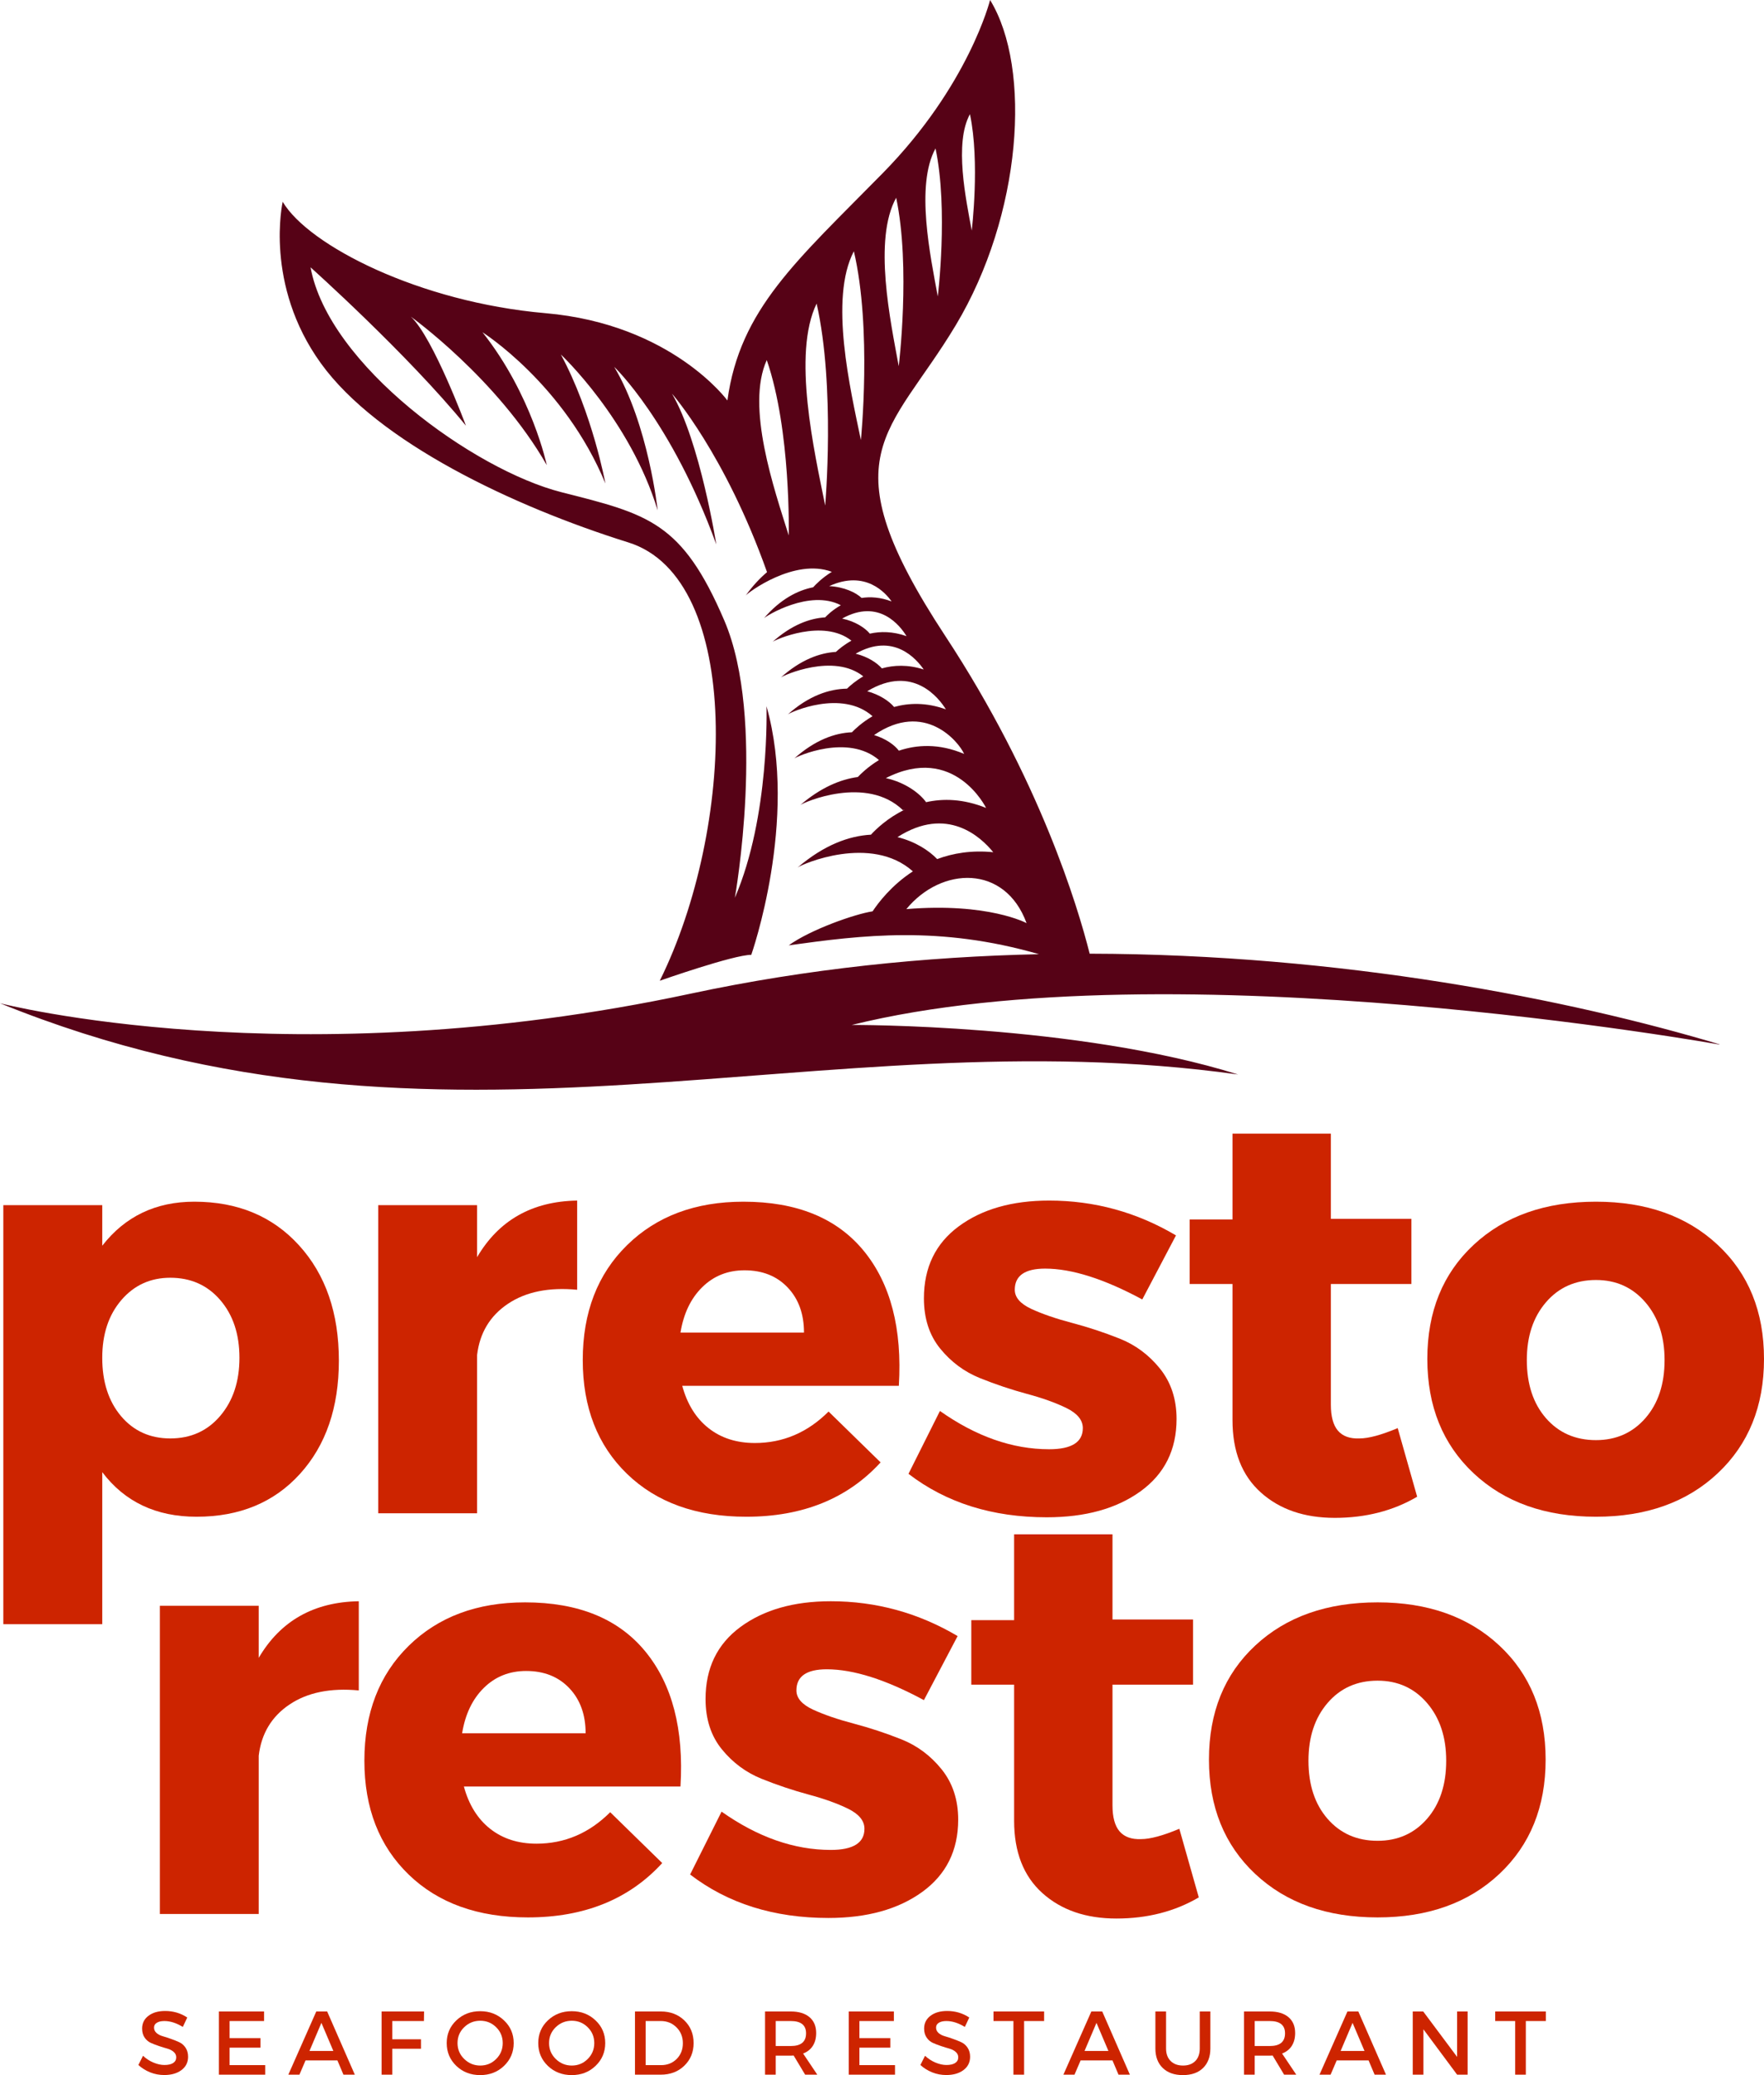 <?xml version="1.0" encoding="UTF-8" standalone="no"?>
<svg
   width="523.415"
   zoomAndPan="magnify"
   viewBox="0 0 392.561 461.675"
   height="615.566"
   preserveAspectRatio="xMidYMid"
   version="1.0"
   id="svg510"
   xmlns="http://www.w3.org/2000/svg"
   xmlns:svg="http://www.w3.org/2000/svg">
  <defs
     id="defs3">
    <clipPath
       id="a9f9a5e2dc">
      <path
         d="M 553.867,187.562 H 936.582 V 431 H 553.867 Z m 0,0"
         clip-rule="nonzero"
         id="path1" />
    </clipPath>
  </defs>
  <g
     clip-path="url(#a9f9a5e2dc)"
     id="g4"
     transform="translate(-553.938,-187.562)">
    <path
       fill="#560216"
       d="m 732.02,366.688 c 4.586,-3.926 8.949,-5.734 12.82,-6.254 0.551,-0.594 2.191,-2.238 4.707,-3.773 -6.906,-5.941 -18.312,-0.812 -18.863,-0.34 4.637,-4.145 9.074,-5.691 12.84,-5.84 0.66,-0.688 2.25,-2.203 4.594,-3.574 h -0.008 c -6.852,-6.07 -18.297,-0.875 -18.855,-0.391 4.688,-4.195 9.27,-5.68 13.172,-5.738 0.699,-0.68 1.938,-1.754 3.625,-2.738 -6.574,-5.258 -17.793,-0.223 -18.34,0.25 4.41,-3.941 8.633,-5.477 12.246,-5.688 0.723,-0.672 1.898,-1.641 3.461,-2.5 -6.309,-4.996 -17.031,-0.188 -17.555,0.266 4.211,-3.766 8.246,-5.238 11.703,-5.453 0.402,-0.43 1.621,-1.645 3.492,-2.699 -6.949,-3.625 -16.676,2.398 -17.125,2.906 3.66,-4.25 7.508,-6.227 10.961,-6.898 0.57,-0.633 2.043,-2.145 4.16,-3.438 -8.34,-3.129 -18.707,4.645 -19.168,5.27 1.535,-2.133 3.133,-3.844 4.746,-5.203 -9.34,-26.305 -21.152,-39.707 -21.152,-39.707 6.254,10.652 9.859,33.543 9.859,33.543 -9.965,-27.434 -22.719,-39.512 -22.719,-39.512 7.629,12.781 9.672,31.926 9.672,31.926 -6.16,-20.27 -21.539,-34.668 -21.539,-34.668 7.055,13.094 9.906,28.688 9.906,28.688 -9.133,-22.117 -27.344,-33.633 -27.344,-33.633 11.035,13.93 14.301,29.555 14.301,29.555 -11.055,-19.297 -30.234,-33.016 -30.234,-33.016 4.934,4.59 12.242,24.242 12.242,24.242 -13.117,-16.039 -34.578,-35.234 -34.578,-35.234 3.988,21.789 36.457,45.117 55.832,50.031 19.371,4.91 26.832,6.582 36.242,28.539 9.41,21.953 2.352,61.699 2.352,61.699 7.84,-18.148 7.039,-42.625 7.039,-42.625 C 731.695,370.031 721.125,400 721.125,400 c -3.883,-0.031 -20.363,5.762 -20.363,5.762 16.766,-33.797 18.68,-89.492 -6.984,-97.516 -25.664,-8.027 -55.738,-22.285 -68.422,-39.844 -12.688,-17.559 -8.508,-35.949 -8.508,-35.949 5.734,9.711 30.41,22.352 58.48,24.785 28.074,2.438 40.488,19.422 40.488,19.422 2.777,-20.359 15.414,-31.07 34.578,-50.582 19.164,-19.512 23.879,-38.516 23.879,-38.516 9.352,15.262 7.047,47.875 -7.648,72.371 -14.699,24.492 -28.918,28.676 -2.309,69.148 20.988,31.914 29.469,60.148 32.117,70.66 56.066,0.113 106.715,10.105 140.586,20.293 0,0 -122.453,-22.066 -193.531,-4.434 0,0 49.957,-0.273 85.98,11.02 -93.879,-13.133 -176.348,24.395 -275.531,-15.852 0,0 65.074,16.828 153.688,-2.133 26.098,-5.586 52.277,-8.227 77.531,-8.781 -22.18,-6.402 -39.344,-4.242 -55.695,-1.969 4.887,-3.527 14.766,-6.98 18.668,-7.566 1.234,-1.871 4.188,-5.793 8.961,-8.895 -9.312,-8.312 -24.738,-1.586 -25.637,-0.859 l -0.016,0.016 c 0.004,-0.008 0.008,-0.012 0.016,-0.016 5.906,-5.055 11.48,-7.035 16.305,-7.301 1.121,-1.223 3.723,-3.742 7.535,-5.578 l -0.406,0.137 c -8.102,-7.867 -22.07,-1.785 -22.867,-1.137 l -0.016,0.012 c 0.004,-0.004 0.012,-0.008 0.016,-0.012 z m 50.371,26.258 c 0,0 -2.125,-1.156 -6.531,-2.125 -4.406,-0.969 -11.098,-1.75 -20.223,-1 7.809,-9.5 21.957,-9.984 26.754,3.125 z m -7.418,-15.781 c -4.809,-0.484 -8.961,0.219 -12.477,1.527 -1.781,-1.867 -4.859,-3.914 -8.836,-4.883 11.027,-7.074 18.555,-0.047 21.312,3.355 z m -1.594,-9.855 v 0.004 c -5.078,-2.047 -9.578,-2.129 -13.352,-1.281 -1.336,-1.895 -4.547,-4.387 -8.957,-5.352 15.266,-7.781 22.309,6.629 22.309,6.629 z m -4.883,-12.012 c -5.672,-2.414 -10.625,-2.035 -14.523,-0.719 -0.926,-1.238 -2.871,-2.672 -5.52,-3.477 11.242,-7.719 18.816,1.441 20.043,4.195 z m -4.055,-9.91 c -4.402,-1.602 -8.309,-1.438 -11.535,-0.535 -1.039,-1.262 -3.156,-2.719 -5.977,-3.504 10.227,-6.145 16.059,1.684 17.512,4.039 z m -4.941,-8.875 c -3.535,-1.145 -6.684,-0.977 -9.312,-0.246 -1.074,-1.238 -3.125,-2.598 -5.836,-3.27 8.418,-4.785 13.555,1.176 15.148,3.516 z m -3.828,-7.418 c -3.066,-1.086 -5.816,-1.082 -8.16,-0.559 -1.062,-1.285 -3.254,-2.742 -6.172,-3.352 8.254,-4.605 12.996,1.711 14.332,3.91 z m -3.32,-7.723 c -2.469,-0.941 -4.715,-1.074 -6.672,-0.777 -1.262,-1.199 -3.898,-2.465 -7.215,-2.629 8.098,-3.707 12.633,1.602 13.887,3.406 z m -27.777,-53.703 c -2.355,5.195 -1.938,12.375 -0.531,19.543 1.406,7.172 3.805,14.328 5.418,19.477 0,0 0.535,-23.289 -4.887,-39.02 z m 11.094,-12.566 c -2.734,5.621 -2.863,13.832 -2.008,22.152 0.855,8.316 2.699,16.738 3.914,22.785 0,0 2.293,-26.41 -1.906,-44.938 z m 8.289,-11.637 c -2.773,5.289 -2.965,12.969 -2.172,20.738 0.789,7.77 2.566,15.625 3.734,21.266 0,0 2.492,-24.727 -1.562,-42.004 z m 9.414,-11.91 c -2.57,4.66 -2.891,11.504 -2.34,18.445 0.555,6.945 1.984,13.984 2.91,19.035 0,0 2.695,-21.992 -0.57,-37.48 z m 8.758,-10.969 c -2.258,4.094 -2.539,10.109 -2.055,16.207 0.488,6.102 1.742,12.289 2.559,16.727 0,0 2.367,-19.328 -0.504,-32.934 z m 7.66,-7.621 c -1.773,3.219 -1.996,7.945 -1.617,12.742 0.383,4.797 1.371,9.66 2.012,13.148 0,0 1.863,-15.195 -0.395,-25.891 z m 0,0"
       fill-opacity="1"
       fill-rule="evenodd"
       id="path4" />
  </g>
  <g
     fill="#cd2400"
     fill-opacity="1"
     id="g7"
     transform="translate(-553.938,-187.562)">
    <g
       transform="translate(545.271,524.246)"
       id="g6">
      <g
         id="g5">
        <path
           d="m 51.906,-69.328 c 9.664,0 17.441,3.246 23.328,9.734 5.895,6.492 8.844,15.031 8.844,25.625 0,10.438 -2.887,18.84 -8.656,25.203 -5.762,6.355 -13.434,9.531 -23.016,9.531 -8.992,0 -15.984,-3.305 -20.984,-9.922 V 24.672 H 9.406 V -68.562 h 22.016 v 9.031 c 5.082,-6.531 11.91,-9.797 20.484,-9.797 z M 46.562,-16.656 c 4.57,0 8.281,-1.676 11.125,-5.031 2.844,-3.352 4.266,-7.656 4.266,-12.906 0,-5.258 -1.422,-9.539 -4.266,-12.844 -2.844,-3.312 -6.555,-4.969 -11.125,-4.969 -4.418,0 -8.047,1.656 -10.891,4.969 -2.836,3.305 -4.25,7.586 -4.25,12.844 0,5.344 1.395,9.672 4.188,12.984 2.801,3.305 6.453,4.953 10.953,4.953 z m 0,0"
           id="path5" />
      </g>
    </g>
  </g>
  <g
     fill="#cd2400"
     fill-opacity="1"
     id="g10"
     transform="translate(-553.938,-187.562)">
    <g
       transform="translate(629.329,524.246)"
       id="g9">
      <g
         id="g8">
        <path
           d="m 30.781,-68.562 v 11.578 c 4.832,-8.227 12.254,-12.426 22.266,-12.594 v 19.844 c -6.281,-0.594 -11.418,0.449 -15.406,3.125 -3.98,2.668 -6.266,6.461 -6.859,11.375 V 0 h -22 v -68.562 z m 0,0"
           id="path7" />
      </g>
    </g>
  </g>
  <g
     fill="#cd2400"
     fill-opacity="1"
     id="g13"
     transform="translate(-553.938,-187.562)">
    <g
       transform="translate(680.577,524.246)"
       id="g12">
      <g
         id="g11">
        <path
           d="m 38.797,-69.328 c 11.875,0 20.801,3.648 26.781,10.938 5.977,7.293 8.582,17.305 7.812,30.031 H 25.188 c 1.102,4.062 3.051,7.199 5.844,9.406 2.801,2.211 6.238,3.312 10.312,3.312 6.27,0 11.738,-2.332 16.406,-7 l 11.578,11.312 c -7.375,8.062 -17.34,12.094 -29.891,12.094 -11.117,0 -19.961,-3.176 -26.531,-9.531 -6.574,-6.363 -9.859,-14.805 -9.859,-25.328 0,-10.594 3.285,-19.113 9.859,-25.562 6.57,-6.445 15.203,-9.672 25.891,-9.672 z m -14,29.125 H 52.281 c 0,-4.145 -1.211,-7.488 -3.625,-10.031 -2.418,-2.551 -5.621,-3.828 -9.609,-3.828 -3.73,0 -6.867,1.25 -9.406,3.75 -2.543,2.5 -4.156,5.871 -4.844,10.109 z m 0,0"
           id="path10" />
      </g>
    </g>
  </g>
  <g
     fill="#cd2400"
     fill-opacity="1"
     id="g16"
     transform="translate(-553.938,-187.562)">
    <g
       transform="translate(754.08,524.246)"
       id="g15">
      <g
         id="g14">
        <path
           d="m 33.328,-69.578 c 10.094,0 19.504,2.586 28.234,7.75 l -7.5,14.25 C 45.582,-52.148 38.375,-54.438 32.438,-54.438 c -4.5,0 -6.75,1.57 -6.75,4.703 0,1.699 1.227,3.121 3.688,4.266 2.469,1.137 5.484,2.172 9.047,3.109 3.562,0.938 7.098,2.105 10.609,3.5 3.52,1.398 6.508,3.621 8.969,6.672 2.457,3.055 3.688,6.789 3.688,11.203 0,6.867 -2.672,12.23 -8.016,16.094 -5.336,3.855 -12.289,5.781 -20.859,5.781 -12.125,0 -22.387,-3.223 -30.781,-9.672 l 7,-13.984 c 8.051,5.68 16.148,8.516 24.297,8.516 5,0 7.5,-1.566 7.5,-4.703 0,-1.781 -1.211,-3.266 -3.625,-4.453 -2.418,-1.188 -5.367,-2.242 -8.844,-3.172 -3.469,-0.938 -6.945,-2.102 -10.422,-3.5 -3.48,-1.406 -6.43,-3.594 -8.844,-6.562 -2.418,-2.969 -3.625,-6.695 -3.625,-11.188 0,-6.863 2.582,-12.203 7.75,-16.016 5.176,-3.82 11.879,-5.734 20.109,-5.734 z m 0,0"
           id="path13" />
      </g>
    </g>
  </g>
  <g
     fill="#cd2400"
     fill-opacity="1"
     id="g19"
     transform="translate(-553.938,-187.562)">
    <g
       transform="translate(816.265,524.246)"
       id="g18">
      <g
         id="g17">
        <path
           d="M 48.719,-18.953 53.047,-3.688 c -5.344,3.137 -11.453,4.703 -18.328,4.703 -6.781,0 -12.273,-1.883 -16.469,-5.656 -4.199,-3.77 -6.297,-9.133 -6.297,-16.094 v -30.281 H 2.422 V -65.375 h 9.531 V -84.469 H 33.844 v 18.953 h 17.922 v 14.5 H 33.844 v 26.844 c 0,2.637 0.523,4.57 1.578,5.797 1.062,1.23 2.656,1.805 4.781,1.719 2.031,0 4.867,-0.766 8.516,-2.297 z m 0,0"
           id="path16" />
      </g>
    </g>
  </g>
  <g
     fill="#cd2400"
     fill-opacity="1"
     id="g22"
     transform="translate(-553.938,-187.562)">
    <g
       transform="translate(868.53,524.246)"
       id="g21">
      <g
         id="g20">
        <path
           d="m 40.578,-69.328 c 11.195,0 20.227,3.203 27.094,9.609 6.863,6.398 10.297,14.855 10.297,25.375 0,10.512 -3.434,18.992 -10.297,25.438 -6.867,6.449 -15.898,9.672 -27.094,9.672 -11.281,0 -20.359,-3.223 -27.234,-9.672 -6.867,-6.445 -10.297,-14.926 -10.297,-25.438 0,-10.52 3.43,-18.977 10.297,-25.375 6.875,-6.406 15.953,-9.609 27.234,-9.609 z m 0,17.422 c -4.586,0 -8.297,1.656 -11.141,4.969 -2.836,3.305 -4.25,7.586 -4.25,12.844 0,5.344 1.414,9.652 4.25,12.922 2.844,3.262 6.555,4.891 11.141,4.891 4.488,0 8.156,-1.629 11,-4.891 2.844,-3.27 4.266,-7.578 4.266,-12.922 0,-5.258 -1.422,-9.539 -4.266,-12.844 -2.844,-3.312 -6.512,-4.969 -11,-4.969 z m 0,0"
           id="path19" />
      </g>
    </g>
  </g>
  <g
     fill="#cd2400"
     fill-opacity="1"
     id="g25"
     transform="translate(-553.938,-187.562)">
    <g
       transform="translate(580.733,613.389)"
       id="g24">
      <g
         id="g23">
        <path
           d="m 30.781,-68.562 v 11.578 c 4.832,-8.227 12.254,-12.426 22.266,-12.594 v 19.844 c -6.281,-0.594 -11.418,0.449 -15.406,3.125 -3.98,2.668 -6.266,6.461 -6.859,11.375 V 0 h -22 v -68.562 z m 0,0"
           id="path22" />
      </g>
    </g>
  </g>
  <g
     fill="#cd2400"
     fill-opacity="1"
     id="g28"
     transform="translate(-553.938,-187.562)">
    <g
       transform="translate(631.981,613.389)"
       id="g27">
      <g
         id="g26">
        <path
           d="m 38.797,-69.328 c 11.875,0 20.801,3.648 26.781,10.938 5.977,7.293 8.582,17.305 7.812,30.031 H 25.188 c 1.102,4.062 3.051,7.199 5.844,9.406 2.801,2.211 6.238,3.312 10.312,3.312 6.27,0 11.738,-2.332 16.406,-7 l 11.578,11.312 c -7.375,8.062 -17.34,12.094 -29.891,12.094 -11.117,0 -19.961,-3.176 -26.531,-9.531 -6.574,-6.363 -9.859,-14.805 -9.859,-25.328 0,-10.594 3.285,-19.113 9.859,-25.562 6.57,-6.445 15.203,-9.672 25.891,-9.672 z m -14,29.125 H 52.281 c 0,-4.145 -1.211,-7.488 -3.625,-10.031 -2.418,-2.551 -5.621,-3.828 -9.609,-3.828 -3.73,0 -6.867,1.25 -9.406,3.75 -2.543,2.5 -4.156,5.871 -4.844,10.109 z m 0,0"
           id="path25" />
      </g>
    </g>
  </g>
  <g
     fill="#cd2400"
     fill-opacity="1"
     id="g31"
     transform="translate(-553.938,-187.562)">
    <g
       transform="translate(705.484,613.389)"
       id="g30">
      <g
         id="g29">
        <path
           d="m 33.328,-69.578 c 10.094,0 19.504,2.586 28.234,7.75 l -7.5,14.25 C 45.582,-52.148 38.375,-54.438 32.438,-54.438 c -4.5,0 -6.75,1.57 -6.75,4.703 0,1.699 1.227,3.121 3.688,4.266 2.469,1.137 5.484,2.172 9.047,3.109 3.562,0.938 7.098,2.105 10.609,3.5 3.52,1.398 6.508,3.621 8.969,6.672 2.457,3.055 3.688,6.789 3.688,11.203 0,6.867 -2.672,12.23 -8.016,16.094 -5.336,3.855 -12.289,5.781 -20.859,5.781 -12.125,0 -22.387,-3.223 -30.781,-9.672 l 7,-13.984 c 8.051,5.68 16.148,8.516 24.297,8.516 5,0 7.5,-1.566 7.5,-4.703 0,-1.781 -1.211,-3.266 -3.625,-4.453 -2.418,-1.188 -5.367,-2.242 -8.844,-3.172 -3.469,-0.938 -6.945,-2.102 -10.422,-3.5 -3.48,-1.406 -6.43,-3.594 -8.844,-6.562 -2.418,-2.969 -3.625,-6.695 -3.625,-11.188 0,-6.863 2.582,-12.203 7.75,-16.016 5.176,-3.82 11.879,-5.734 20.109,-5.734 z m 0,0"
           id="path28" />
      </g>
    </g>
  </g>
  <g
     fill="#cd2400"
     fill-opacity="1"
     id="g34"
     transform="translate(-553.938,-187.562)">
    <g
       transform="translate(767.668,613.389)"
       id="g33">
      <g
         id="g32">
        <path
           d="M 48.719,-18.953 53.047,-3.688 c -5.344,3.137 -11.453,4.703 -18.328,4.703 -6.781,0 -12.273,-1.883 -16.469,-5.656 -4.199,-3.77 -6.297,-9.133 -6.297,-16.094 v -30.281 H 2.422 V -65.375 h 9.531 V -84.469 H 33.844 v 18.953 h 17.922 v 14.5 H 33.844 v 26.844 c 0,2.637 0.523,4.57 1.578,5.797 1.062,1.23 2.656,1.805 4.781,1.719 2.031,0 4.867,-0.766 8.516,-2.297 z m 0,0"
           id="path31" />
      </g>
    </g>
  </g>
  <g
     fill="#cd2400"
     fill-opacity="1"
     id="g37"
     transform="translate(-553.938,-187.562)">
    <g
       transform="translate(819.934,613.389)"
       id="g36">
      <g
         id="g35">
        <path
           d="m 40.578,-69.328 c 11.195,0 20.227,3.203 27.094,9.609 6.863,6.398 10.297,14.855 10.297,25.375 0,10.512 -3.434,18.992 -10.297,25.438 -6.867,6.449 -15.898,9.672 -27.094,9.672 -11.281,0 -20.359,-3.223 -27.234,-9.672 -6.867,-6.445 -10.297,-14.926 -10.297,-25.438 0,-10.52 3.43,-18.977 10.297,-25.375 6.875,-6.406 15.953,-9.609 27.234,-9.609 z m 0,17.422 c -4.586,0 -8.297,1.656 -11.141,4.969 -2.836,3.305 -4.25,7.586 -4.25,12.844 0,5.344 1.414,9.652 4.25,12.922 2.844,3.262 6.555,4.891 11.141,4.891 4.488,0 8.156,-1.629 11,-4.891 2.844,-3.27 4.266,-7.578 4.266,-12.922 0,-5.258 -1.422,-9.539 -4.266,-12.844 -2.844,-3.312 -6.512,-4.969 -11,-4.969 z m 0,0"
           id="path34" />
      </g>
    </g>
  </g>
  <g
     fill="#cd2400"
     fill-opacity="1"
     id="g40"
     transform="translate(-553.938,-187.562)">
    <g
       transform="translate(584.218,649.144)"
       id="g39">
      <g
         id="g38">
        <path
           d="m 6.469,-14.172 c 1.82,0 3.461,0.484 4.922,1.453 L 10.406,-10.625 c -1.43,-0.875 -2.797,-1.312 -4.109,-1.312 -0.719,0 -1.281,0.133 -1.688,0.391 C 4.203,-11.297 4,-10.938 4,-10.469 4,-10 4.188,-9.598 4.562,-9.266 c 0.375,0.324 0.844,0.562 1.406,0.719 0.562,0.156 1.172,0.355 1.828,0.594 0.656,0.23 1.266,0.477 1.828,0.734 0.562,0.262 1.023,0.668 1.391,1.219 0.375,0.555 0.562,1.227 0.562,2.016 0,1.242 -0.496,2.23 -1.484,2.969 -0.98,0.73 -2.258,1.094 -3.828,1.094 -1.074,0 -2.117,-0.195 -3.125,-0.594 -1,-0.406 -1.875,-0.953 -2.625,-1.641 l 1.031,-2.047 c 0.707,0.656 1.488,1.164 2.344,1.516 0.852,0.355 1.66,0.531 2.422,0.531 0.832,0 1.477,-0.145 1.938,-0.438 C 8.707,-2.895 8.938,-3.316 8.938,-3.859 8.938,-4.336 8.75,-4.738 8.375,-5.062 8,-5.395 7.531,-5.641 6.969,-5.797 6.406,-5.953 5.797,-6.141 5.141,-6.359 4.484,-6.578 3.875,-6.812 3.312,-7.062 2.75,-7.312 2.281,-7.707 1.906,-8.25 c -0.375,-0.551 -0.562,-1.219 -0.562,-2 0,-1.188 0.469,-2.133 1.406,-2.844 0.938,-0.719 2.176,-1.078 3.719,-1.078 z m 0,0"
           id="path37" />
      </g>
    </g>
  </g>
  <g
     fill="#cd2400"
     fill-opacity="1"
     id="g43"
     transform="translate(-553.938,-187.562)">
    <g
       transform="translate(600.812,649.144)"
       id="g42">
      <g
         id="g41">
        <path
           d="M 11.891,-11.938 H 4.219 v 3.797 h 6.875 v 2.125 h -6.875 V -2.125 h 7.922 V 0 H 1.844 v -14.062 h 10.047 z m 0,0"
           id="path40" />
      </g>
    </g>
  </g>
  <g
     fill="#cd2400"
     fill-opacity="1"
     id="g46"
     transform="translate(-553.938,-187.562)">
    <g
       transform="translate(618.088,649.144)"
       id="g45">
      <g
         id="g44">
        <path
           d="M 10.938,-3.172 H 3.844 L 2.484,0 h -2.469 l 6.219,-14.062 H 8.656 L 14.812,0 h -2.531 z m -0.906,-2.109 -2.656,-6.25 -2.656,6.25 z m 0,0"
           id="path43" />
      </g>
    </g>
  </g>
  <g
     fill="#cd2400"
     fill-opacity="1"
     id="g49"
     transform="translate(-553.938,-187.562)">
    <g
       transform="translate(637.012,649.144)"
       id="g48">
      <g
         id="g47">
        <path
           d="M 11.266,-11.938 H 4.219 v 4.062 h 6.391 v 2.109 H 4.219 V 0 h -2.375 v -14.062 h 9.453 z m 0,0"
           id="path46" />
      </g>
    </g>
  </g>
  <g
     fill="#cd2400"
     fill-opacity="1"
     id="g52"
     transform="translate(-553.938,-187.562)">
    <g
       transform="translate(652.661,649.144)"
       id="g51">
      <g
         id="g50">
        <path
           d="m 2.828,-12.078 c 1.438,-1.363 3.207,-2.047 5.312,-2.047 2.102,0 3.867,0.684 5.297,2.047 1.438,1.355 2.156,3.039 2.156,5.047 0,2.012 -0.719,3.703 -2.156,5.078 -1.43,1.367 -3.195,2.047 -5.297,2.047 -2.105,0 -3.875,-0.68 -5.312,-2.047 C 1.398,-3.328 0.688,-5.02 0.688,-7.031 c 0,-2.008 0.711,-3.691 2.141,-5.047 z M 8.156,-12 c -1.398,0 -2.59,0.48 -3.578,1.438 -0.992,0.961 -1.484,2.137 -1.484,3.531 0,1.398 0.5,2.578 1.5,3.547 1,0.969 2.188,1.453 3.562,1.453 1.383,0 2.562,-0.484 3.531,-1.453 0.977,-0.969 1.469,-2.148 1.469,-3.547 0,-1.395 -0.492,-2.57 -1.469,-3.531 C 10.719,-11.52 9.539,-12 8.156,-12 Z m 0,0"
           id="path49" />
      </g>
    </g>
  </g>
  <g
     fill="#cd2400"
     fill-opacity="1"
     id="g55"
     transform="translate(-553.938,-187.562)">
    <g
       transform="translate(673.032,649.144)"
       id="g54">
      <g
         id="g53">
        <path
           d="m 2.828,-12.078 c 1.438,-1.363 3.207,-2.047 5.312,-2.047 2.102,0 3.867,0.684 5.297,2.047 1.438,1.355 2.156,3.039 2.156,5.047 0,2.012 -0.719,3.703 -2.156,5.078 -1.43,1.367 -3.195,2.047 -5.297,2.047 -2.105,0 -3.875,-0.68 -5.312,-2.047 C 1.398,-3.328 0.688,-5.02 0.688,-7.031 c 0,-2.008 0.711,-3.691 2.141,-5.047 z M 8.156,-12 c -1.398,0 -2.59,0.48 -3.578,1.438 -0.992,0.961 -1.484,2.137 -1.484,3.531 0,1.398 0.5,2.578 1.5,3.547 1,0.969 2.188,1.453 3.562,1.453 1.383,0 2.562,-0.484 3.531,-1.453 0.977,-0.969 1.469,-2.148 1.469,-3.547 0,-1.395 -0.492,-2.57 -1.469,-3.531 C 10.719,-11.52 9.539,-12 8.156,-12 Z m 0,0"
           id="path52" />
      </g>
    </g>
  </g>
  <g
     fill="#cd2400"
     fill-opacity="1"
     id="g58"
     transform="translate(-553.938,-187.562)">
    <g
       transform="translate(693.402,649.144)"
       id="g57">
      <g
         id="g56">
        <path
           d="m 1.844,-14.062 h 5.766 c 2.102,0 3.844,0.664 5.219,1.984 1.375,1.324 2.062,3.008 2.062,5.047 0,2.031 -0.695,3.715 -2.078,5.047 C 11.438,-0.66 9.688,0 7.562,0 H 1.844 Z m 2.375,2.125 v 9.812 h 3.453 c 1.383,0 2.535,-0.457 3.453,-1.375 0.914,-0.914 1.375,-2.082 1.375,-3.5 0,-1.426 -0.477,-2.602 -1.422,-3.531 -0.938,-0.938 -2.105,-1.406 -3.5,-1.406 z m 0,0"
           id="path55" />
      </g>
    </g>
  </g>
  <g
     fill="#cd2400"
     fill-opacity="1"
     id="g64"
     transform="translate(-553.938,-187.562)">
    <g
       transform="translate(722.35,649.144)"
       id="g63">
      <g
         id="g62">
        <path
           d="m 10.766,0 -2.562,-4.266 C 8.066,-4.242 7.852,-4.234 7.562,-4.234 H 4.219 V 0 h -2.375 V -14.062 H 7.562 c 1.789,0 3.18,0.422 4.172,1.266 0.988,0.836 1.484,2.012 1.484,3.531 0,1.125 -0.25,2.078 -0.75,2.859 -0.5,0.773 -1.219,1.34 -2.156,1.703 L 13.469,0 Z M 4.219,-6.375 H 7.562 c 2.27,0 3.406,-0.941 3.406,-2.828 0,-1.82 -1.137,-2.734 -3.406,-2.734 H 4.219 Z m 0,0"
           id="path61" />
      </g>
    </g>
  </g>
  <g
     fill="#cd2400"
     fill-opacity="1"
     id="g67"
     transform="translate(-553.938,-187.562)">
    <g
       transform="translate(740.972,649.144)"
       id="g66">
      <g
         id="g65">
        <path
           d="M 11.891,-11.938 H 4.219 v 3.797 h 6.875 v 2.125 h -6.875 V -2.125 h 7.922 V 0 H 1.844 v -14.062 h 10.047 z m 0,0"
           id="path64" />
      </g>
    </g>
  </g>
  <g
     fill="#cd2400"
     fill-opacity="1"
     id="g70"
     transform="translate(-553.938,-187.562)">
    <g
       transform="translate(758.249,649.144)"
       id="g69">
      <g
         id="g68">
        <path
           d="m 6.469,-14.172 c 1.82,0 3.461,0.484 4.922,1.453 L 10.406,-10.625 c -1.43,-0.875 -2.797,-1.312 -4.109,-1.312 -0.719,0 -1.281,0.133 -1.688,0.391 C 4.203,-11.297 4,-10.938 4,-10.469 4,-10 4.188,-9.598 4.562,-9.266 c 0.375,0.324 0.844,0.562 1.406,0.719 0.562,0.156 1.172,0.355 1.828,0.594 0.656,0.23 1.266,0.477 1.828,0.734 0.562,0.262 1.023,0.668 1.391,1.219 0.375,0.555 0.562,1.227 0.562,2.016 0,1.242 -0.496,2.23 -1.484,2.969 -0.98,0.73 -2.258,1.094 -3.828,1.094 -1.074,0 -2.117,-0.195 -3.125,-0.594 -1,-0.406 -1.875,-0.953 -2.625,-1.641 l 1.031,-2.047 c 0.707,0.656 1.488,1.164 2.344,1.516 0.852,0.355 1.66,0.531 2.422,0.531 0.832,0 1.477,-0.145 1.938,-0.438 C 8.707,-2.895 8.938,-3.316 8.938,-3.859 8.938,-4.336 8.75,-4.738 8.375,-5.062 8,-5.395 7.531,-5.641 6.969,-5.797 6.406,-5.953 5.797,-6.141 5.141,-6.359 4.484,-6.578 3.875,-6.812 3.312,-7.062 2.75,-7.312 2.281,-7.707 1.906,-8.25 c -0.375,-0.551 -0.562,-1.219 -0.562,-2 0,-1.188 0.469,-2.133 1.406,-2.844 0.938,-0.719 2.176,-1.078 3.719,-1.078 z m 0,0"
           id="path67" />
      </g>
    </g>
  </g>
  <g
     fill="#cd2400"
     fill-opacity="1"
     id="g73"
     transform="translate(-553.938,-187.562)">
    <g
       transform="translate(774.842,649.144)"
       id="g72">
      <g
         id="g71">
        <path
           d="M 11.453,-11.938 H 7 V 0 H 4.625 V -11.938 H 0.188 v -2.125 h 11.266 z m 0,0"
           id="path70" />
      </g>
    </g>
  </g>
  <g
     fill="#cd2400"
     fill-opacity="1"
     id="g76"
     transform="translate(-553.938,-187.562)">
    <g
       transform="translate(790.572,649.144)"
       id="g75">
      <g
         id="g74">
        <path
           d="M 10.938,-3.172 H 3.844 L 2.484,0 h -2.469 l 6.219,-14.062 H 8.656 L 14.812,0 h -2.531 z m -0.906,-2.109 -2.656,-6.25 -2.656,6.25 z m 0,0"
           id="path73" />
      </g>
    </g>
  </g>
  <g
     fill="#cd2400"
     fill-opacity="1"
     id="g79"
     transform="translate(-553.938,-187.562)">
    <g
       transform="translate(809.496,649.144)"
       id="g78">
      <g
         id="g77">
        <path
           d="m 13.797,-14.062 v 8.234 c 0,1.836 -0.543,3.281 -1.625,4.344 C 11.086,-0.43 9.594,0.094 7.688,0.094 5.789,0.094 4.297,-0.43 3.203,-1.484 2.109,-2.547 1.562,-3.992 1.562,-5.828 V -14.062 h 2.375 v 8.234 c 0,1.18 0.336,2.105 1.016,2.781 0.676,0.68 1.598,1.016 2.766,1.016 1.145,0 2.051,-0.332 2.719,-1 0.664,-0.664 1,-1.598 1,-2.797 V -14.062 Z m 0,0"
           id="path76" />
      </g>
    </g>
  </g>
  <g
     fill="#cd2400"
     fill-opacity="1"
     id="g82"
     transform="translate(-553.938,-187.562)">
    <g
       transform="translate(828.942,649.144)"
       id="g81">
      <g
         id="g80">
        <path
           d="m 10.766,0 -2.562,-4.266 C 8.066,-4.242 7.852,-4.234 7.562,-4.234 H 4.219 V 0 h -2.375 V -14.062 H 7.562 c 1.789,0 3.18,0.422 4.172,1.266 0.988,0.836 1.484,2.012 1.484,3.531 0,1.125 -0.25,2.078 -0.75,2.859 -0.5,0.773 -1.219,1.34 -2.156,1.703 L 13.469,0 Z M 4.219,-6.375 H 7.562 c 2.27,0 3.406,-0.941 3.406,-2.828 0,-1.82 -1.137,-2.734 -3.406,-2.734 H 4.219 Z m 0,0"
           id="path79" />
      </g>
    </g>
  </g>
  <g
     fill="#cd2400"
     fill-opacity="1"
     id="g85"
     transform="translate(-553.938,-187.562)">
    <g
       transform="translate(847.564,649.144)"
       id="g84">
      <g
         id="g83">
        <path
           d="M 10.938,-3.172 H 3.844 L 2.484,0 h -2.469 l 6.219,-14.062 H 8.656 L 14.812,0 h -2.531 z m -0.906,-2.109 -2.656,-6.25 -2.656,6.25 z m 0,0"
           id="path82" />
      </g>
    </g>
  </g>
  <g
     fill="#cd2400"
     fill-opacity="1"
     id="g88"
     transform="translate(-553.938,-187.562)">
    <g
       transform="translate(866.488,649.144)"
       id="g87">
      <g
         id="g86">
        <path
           d="M 14.047,0 H 11.719 l -7.5,-10.094 V 0 h -2.375 V -14.062 H 4.172 L 11.719,-3.953 V -14.062 h 2.328 z m 0,0"
           id="path85" />
      </g>
    </g>
  </g>
  <g
     fill="#cd2400"
     fill-opacity="1"
     id="g91"
     transform="translate(-553.938,-187.562)">
    <g
       transform="translate(886.496,649.144)"
       id="g90">
      <g
         id="g89">
        <path
           d="M 11.453,-11.938 H 7 V 0 H 4.625 V -11.938 H 0.188 v -2.125 h 11.266 z m 0,0"
           id="path88" />
      </g>
    </g>
  </g>
</svg>
